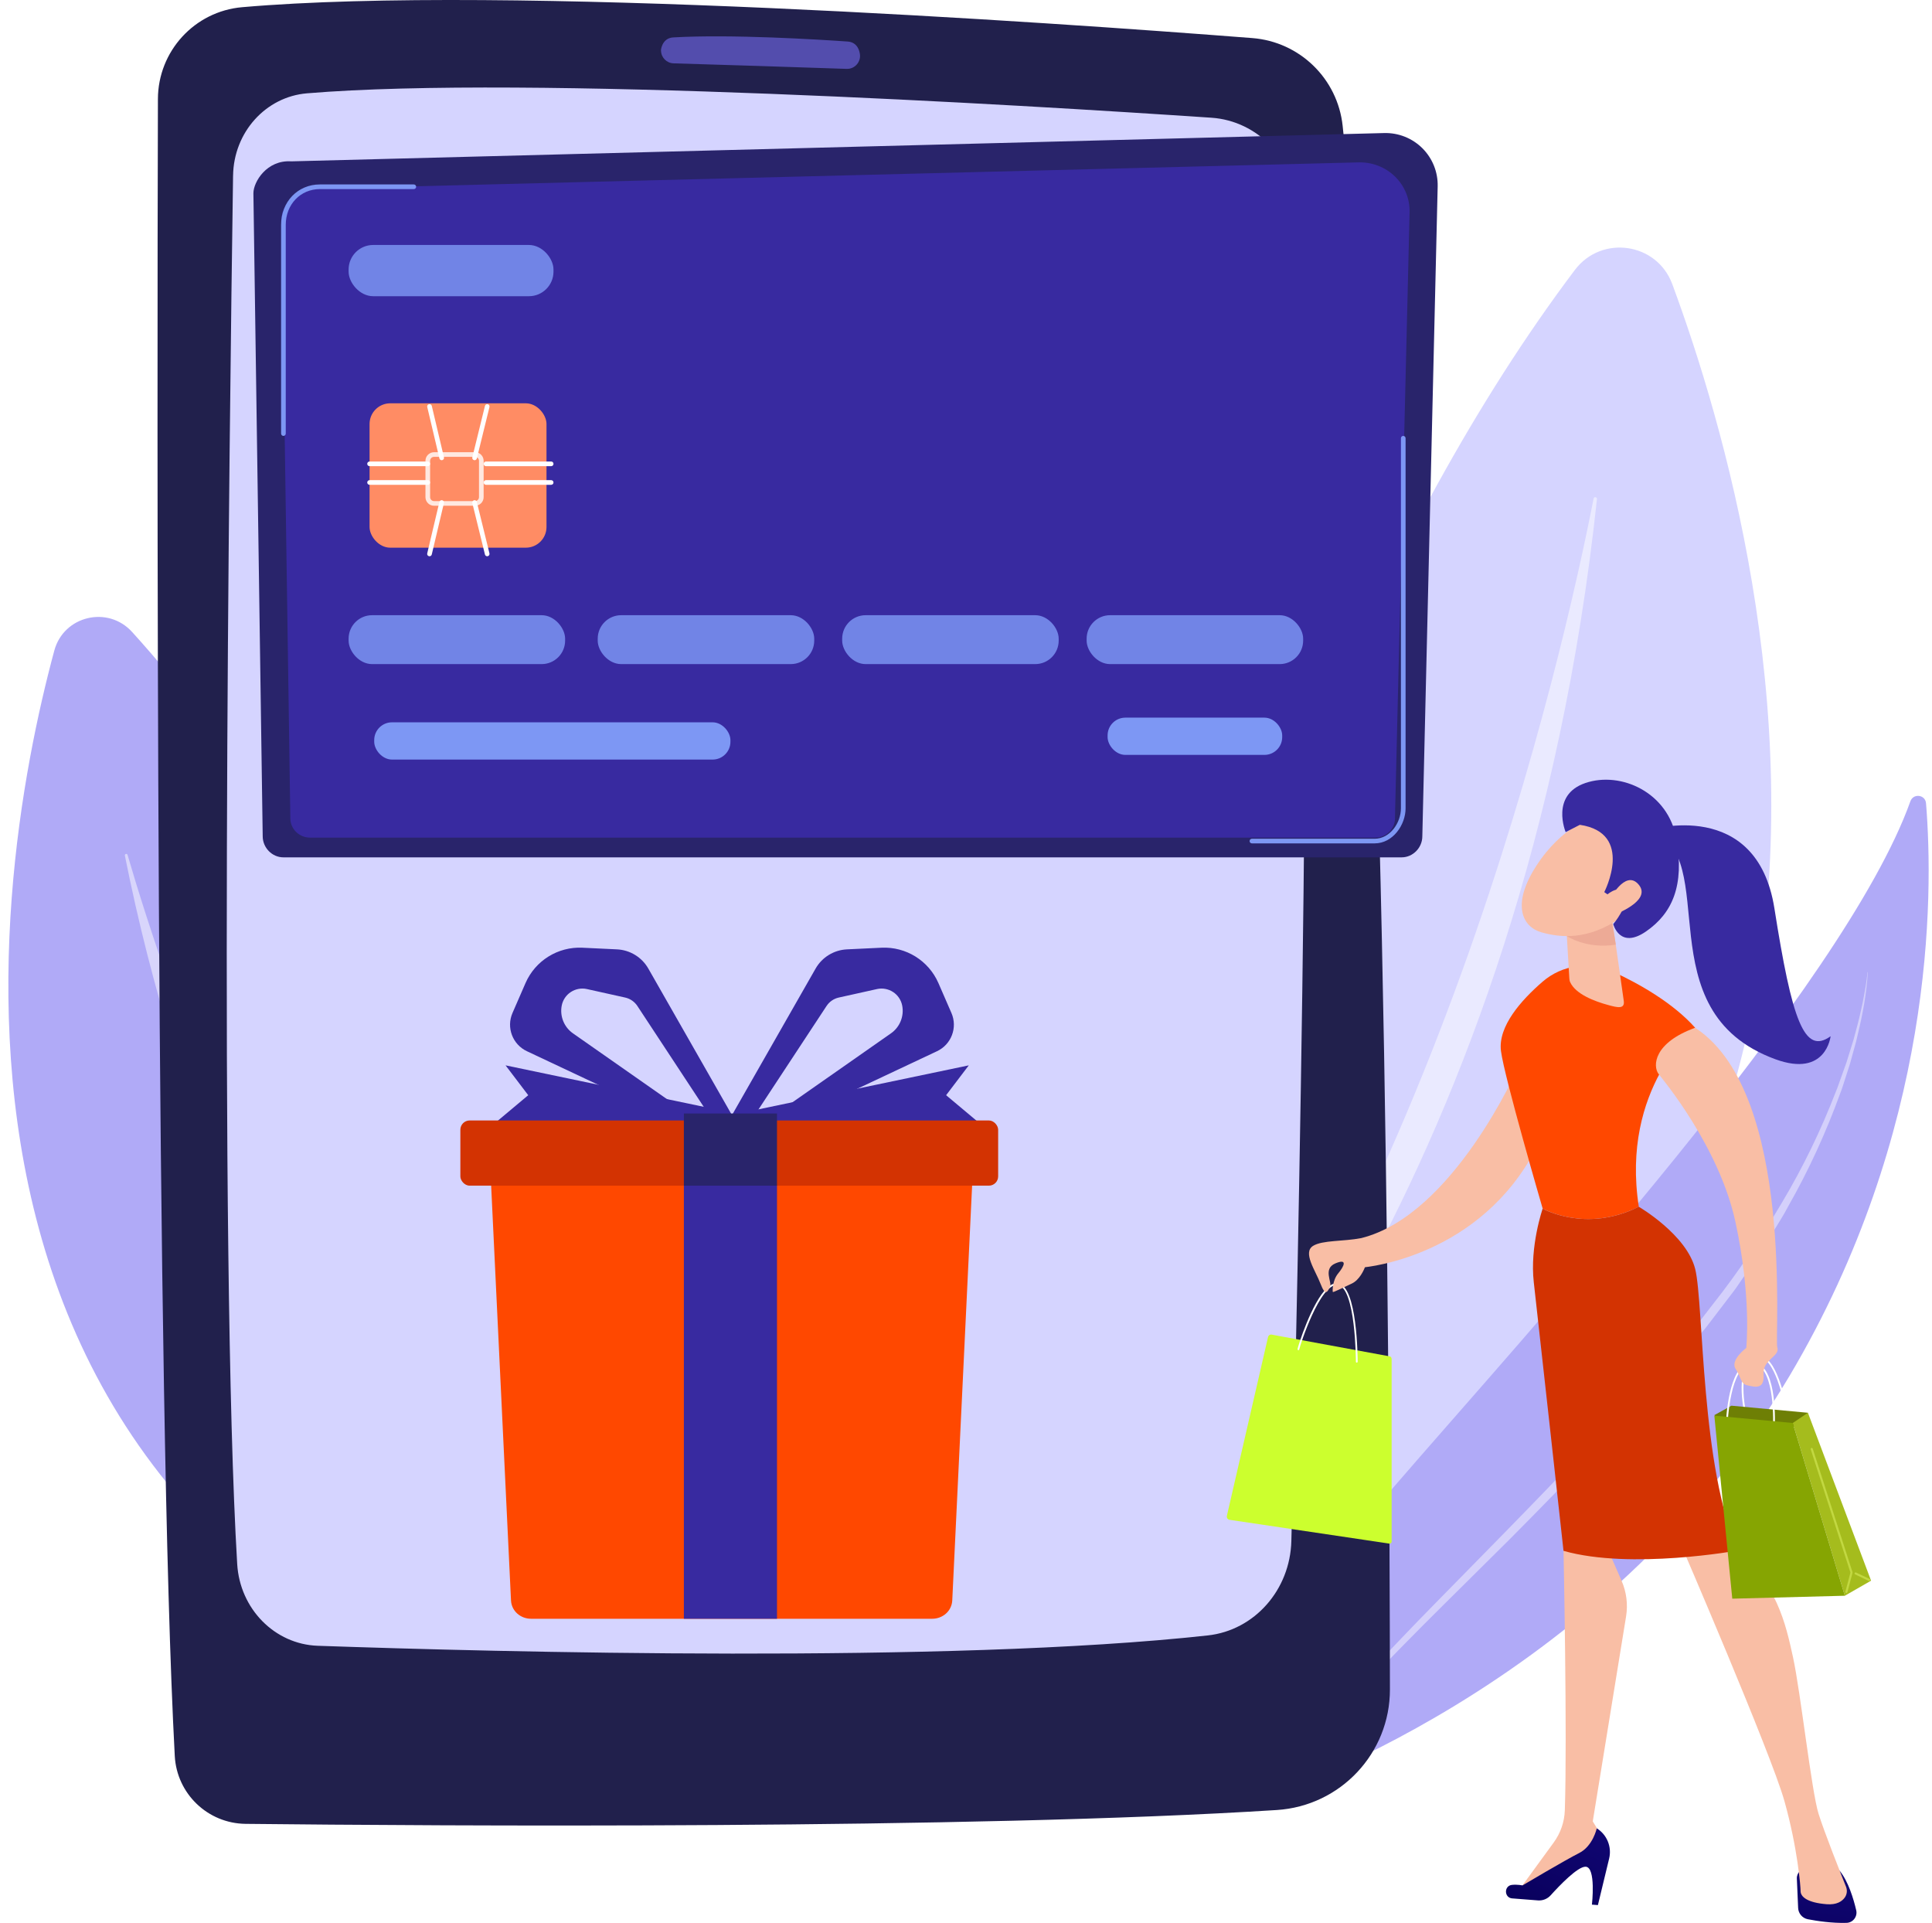 <?xml version="1.0" encoding="UTF-8"?>
<svg id="Camada_2" data-name="Camada 2" xmlns="http://www.w3.org/2000/svg" xmlns:xlink="http://www.w3.org/1999/xlink" viewBox="0 0 1079.81 1074.58">
  <defs>
    <style>
      .cls-1 {
        opacity: .45;
      }

      .cls-1, .cls-2, .cls-3, .cls-4, .cls-5, .cls-6, .cls-7, .cls-8, .cls-9, .cls-10, .cls-11, .cls-12, .cls-13, .cls-14, .cls-15, .cls-16, .cls-17, .cls-18, .cls-19, .cls-20, .cls-21, .cls-22, .cls-23, .cls-24, .cls-25, .cls-26, .cls-27 {
        stroke-width: 0px;
      }

      .cls-1, .cls-8, .cls-10, .cls-17, .cls-24 {
        fill: #fff;
      }

      .cls-2 {
        fill: #6e7f05;
      }

      .cls-3 {
        fill: url(#linear-gradient);
      }

      .cls-4, .cls-5 {
        fill: #7d97f4;
      }

      .cls-5 {
        opacity: .83;
      }

      .cls-6 {
        fill: #a5bc1d;
      }

      .cls-7 {
        fill: #382aa0;
      }

      .cls-8 {
        opacity: .5;
      }

      .cls-9 {
        fill: #21204c;
      }

      .cls-10 {
        opacity: .8;
      }

      .cls-11 {
        fill: url(#_2);
        mix-blend-mode: multiply;
      }

      .cls-12 {
        fill: #edaa96;
      }

      .cls-13 {
        fill: #ff8c64;
      }

      .cls-14 {
        fill: #86a502;
      }

      .cls-15 {
        fill: #534dad;
      }

      .cls-16 {
        fill: #ccff2e;
      }

      .cls-18 {
        fill: #d33302;
      }

      .cls-19 {
        fill: url(#linear-gradient-2);
      }

      .cls-20 {
        fill: #f9bea5;
      }

      .cls-21 {
        fill: #c2d841;
      }

      .cls-22 {
        fill: url(#_17);
        opacity: .42;
      }

      .cls-23 {
        fill: #ff4800;
      }

      .cls-24 {
        opacity: .1;
      }

      .cls-25 {
        fill: #29246b;
      }

      .cls-26 {
        fill: #d5d4ff;
      }

      .cls-28 {
        filter: url(#luminosity-noclip);
      }

      .cls-29 {
        mask: url(#mask-1);
      }

      .cls-30 {
        mask: url(#mask);
      }

      .cls-27 {
        fill: #b0aaf7;
      }
    </style>
    <filter id="luminosity-noclip" x="168.82" y="433.32" width="513.55" height="460.19" color-interpolation-filters="sRGB" filterUnits="userSpaceOnUse">
      <feFlood flood-color="#fff" result="bg"/>
      <feBlend in="SourceGraphic" in2="bg"/>
    </filter>
    <filter id="luminosity-noclip-2" x="168.82" y="-9495.71" width="513.55" height="32766" color-interpolation-filters="sRGB" filterUnits="userSpaceOnUse">
      <feFlood flood-color="#fff" result="bg"/>
      <feBlend in="SourceGraphic" in2="bg"/>
    </filter>
    <mask id="mask-1" x="168.82" y="-9495.71" width="513.55" height="32766" maskUnits="userSpaceOnUse"/>
    <linearGradient id="_2" data-name="  2" x1="373.17" y1="803.79" x2="446.02" y2="297.66" gradientUnits="userSpaceOnUse">
      <stop offset="0" stop-color="#fff"/>
      <stop offset="1" stop-color="#4d4d4d"/>
    </linearGradient>
    <mask id="mask" x="168.82" y="433.32" width="513.55" height="460.19" maskUnits="userSpaceOnUse">
      <g class="cls-28">
        <g class="cls-29">
          <polygon class="cls-11" points="168.82 445.75 287.48 890.95 512.95 893.51 682.37 433.32 168.82 445.75"/>
        </g>
      </g>
    </mask>
    <linearGradient id="_17" data-name="  17" x1="373.17" y1="803.79" x2="446.02" y2="297.66" gradientUnits="userSpaceOnUse">
      <stop offset="0" stop-color="#fff"/>
      <stop offset="1" stop-color="#fff"/>
    </linearGradient>
    <linearGradient id="linear-gradient" x1="1015.99" y1="1097.39" x2="1031.33" y2="979.18" gradientUnits="userSpaceOnUse">
      <stop offset="0" stop-color="#09005d"/>
      <stop offset="1" stop-color="#1a0f91"/>
    </linearGradient>
    <linearGradient id="linear-gradient-2" x1="862.71" y1="1069.51" x2="924.69" y2="948.1" xlink:href="#linear-gradient"/>
  </defs>
  <g id="Illustration">
    <g>
      <path class="cls-24" d="m954.64,918.35c-22.17,22.92-43.15,37.7-59.73,49.38-194.84,137.27-425.4,97.26-474.4,87.49-72.36-14.43-212.22-42.32-313.34-159.08C-45.81,719.49-21.98,441.18,96.68,257.47,118.39,223.87,233.04,37.36,466.08,7.45c141.03-18.1,305.43,18.41,424.48,116.34,249.9,205.58,232.11,620.88,64.08,794.57Z"/>
      <g>
        <path class="cls-27" d="m373.62,984s-98.3-408.49-299.77-630.82c-13.54-14.95-38.24-9.08-43.5,10.39C-4.8,493.78-71.74,888.58,373.62,984Z"/>
        <path class="cls-8" d="m332.8,957.79c1,.97-.31,2.52-1.44,1.69-41.4-30.56-201.57-180.88-261.57-481.36-.19-.97,1.23-1.34,1.5-.39,20.29,69.63,103.14,326.35,261.51,480.06Z"/>
      </g>
      <g>
        <path class="cls-26" d="m582.87,957.77s75.03-511.82,297.3-806.87c14.94-19.83,45.88-15.39,54.49,7.9,57.61,155.74,183.66,632.37-351.79,798.98Z"/>
        <path class="cls-8" d="m623.49,896.35c-1.12,1.3.67,3.05,1.95,1.91,47.36-42.08,227.01-244.24,267.11-619.35.13-1.21-1.65-1.5-1.88-.31-17.12,87.64-90.12,411.64-267.18,617.76Z"/>
      </g>
      <g>
        <path class="cls-27" d="m705.35,1004.88s-4.2-83.67,73.91-174.23c72.47-84.02,251.41-279.21,288.47-382.87,1.64-4.59,8.34-3.75,8.74,1.11,4.25,52.14,4.62,183.56-76.28,319.99-104.33,175.94-294.83,236-294.83,236Z"/>
        <path class="cls-1" d="m1043.93,543.35c-.66,11.56-2.77,22.99-5.49,34.24-.33,1.41-.64,2.83-.99,4.23l-1.15,4.19-2.31,8.38-2.65,8.27c-.91,2.75-1.71,5.54-2.79,8.23-7.89,21.79-17.57,42.97-29.04,63.13-2.66,5.16-5.86,10.01-8.86,14.97-3.08,4.91-5.95,9.97-9.33,14.68l-9.83,14.36c-1.58,2.43-3.42,4.68-5.16,7l-5.28,6.91-5.28,6.91-2.65,3.45-2.81,3.32-11.23,13.29c-1.89,2.2-3.71,4.47-5.65,6.61l-5.82,6.43-11.63,12.86-11.78,12.73c-3.94,4.23-7.84,8.5-11.84,12.67-7.94,8.4-15.94,16.75-24.02,25.01-8.03,8.31-16.2,16.5-24.32,24.72l-24.61,24.41c-16.42,16.25-32.86,32.46-48.73,49.18-4.03,4.13-7.84,8.44-11.73,12.69-1.97,2.1-3.79,4.33-5.66,6.52-1.85,2.2-3.76,4.36-5.56,6.6-3.5,4.56-7.17,9-10.35,13.79l-2.47,3.53c-.4.59-.84,1.17-1.22,1.78l-1.11,1.84-4.45,7.39-.02.03c-.19.31-.59.41-.89.22-.3-.18-.4-.56-.24-.86,5.4-10.28,11.89-19.95,18.94-29.15,1.76-2.3,3.63-4.52,5.44-6.78,1.83-2.24,3.62-4.53,5.55-6.69,3.8-4.36,7.54-8.8,11.48-13.03,15.58-17.13,31.91-33.49,48.08-49.99,16.19-16.48,32.38-32.93,48.39-49.55,16.03-16.61,31.78-33.46,47.4-50.45l11.6-12.84,5.8-6.42c1.94-2.14,3.75-4.36,5.64-6.53l11.2-13.12,2.8-3.28,2.65-3.4,5.27-6.83c14.29-18.03,27.04-37.23,38.75-57.01,11.8-19.75,21.84-40.54,30.13-62.01,1.13-2.65,1.97-5.41,2.98-8.1l2.91-8.13,2.57-8.25,1.28-4.13c.4-1.38.75-2.78,1.13-4.17.72-2.79,1.53-5.56,2.18-8.36l1.89-8.44c1.08-5.66,2.21-11.33,2.71-17.08,0-.04.04-.08.08-.08.04,0,.08.04.08.09Z"/>
      </g>
      <g>
        <path class="cls-9" d="m135.34,4.02c-26.6,2.31-47,24.59-47.08,51.3-.46,163.3-1.23,726.59,9.42,925.96,1.13,21.12,18.44,37.71,39.59,37.94,104.61,1.13,405.52,3.2,576.35-7.73,35.58-2.28,63.27-31.74,63.22-67.4-.21-171.39-2.95-653.41-26.42-873.74-2.81-26.4-24.03-47-50.5-49.07C585.83,12.39,282.85-8.81,135.34,4.02Z"/>
        <path class="cls-26" d="m130.26,98.11c-2.05,139.69-7.9,604.39,2.31,775.9,1.49,25.07,20.97,44.86,45.01,45.7,99,3.45,352.86,10.13,497.52-5.79,26.05-2.87,45.96-25.44,46.65-52.78,3.62-142.56,13.39-575.37,3.47-744.96-1.58-27.06-22.25-48.64-48.16-50.39-107.19-7.22-382.45-23.88-505.46-13.64-23.09,1.92-40.98,21.78-41.33,45.96Z"/>
        <path class="cls-15" d="m369.45,28.31c.08,3.86,3.16,6.98,7.02,7.09,19.05.58,72.71,2.22,96.7,3.09,4.73.17,8.34-4.16,7.35-8.78-.08-.15-.7-6.08-6.75-6.5-16.22-1.13-65.17-4.17-97.52-2.3-6.64.38-7,7.94-6.79,7.4Z"/>
      </g>
      <g class="cls-30">
        <polygon class="cls-22" points="168.82 445.75 287.48 890.95 512.95 893.51 682.37 433.32 168.82 445.75"/>
      </g>
      <g>
        <g>
          <polygon class="cls-7" points="403.67 620.68 282.56 595.35 295.23 612.03 272.37 631.19 406.14 643.7 403.67 620.68"/>
          <polygon class="cls-7" points="420.35 620.68 541.46 595.35 528.79 612.03 551.65 631.19 417.88 643.7 420.35 620.68"/>
        </g>
        <g>
          <path class="cls-7" d="m319.05,554.37c2.66-1.75,5.91-2.34,9.01-1.65l21.34,4.74c2.81.62,5.26,2.32,6.84,4.72l44.8,68.08,7.88-7.41-46.56-81.58c-3.62-6.34-10.23-10.39-17.52-10.74l-19.33-.92c-13.68-.65-26.33,7.22-31.8,19.77l-7.27,16.7c-3.54,8.12.02,17.58,8.04,21.36l96.83,45.59,3.71-3.24-74.79-52.33c-4.96-3.47-7.42-9.54-6.28-15.49.6-3.12,2.44-5.87,5.1-7.61Z"/>
          <path class="cls-7" d="m499.15,554.37c-2.66-1.75-5.91-2.34-9.01-1.65l-21.34,4.74c-2.81.62-5.26,2.32-6.84,4.72l-44.8,68.08-7.88-7.41,46.56-81.58c3.62-6.34,10.23-10.39,17.52-10.74l19.33-.92c13.68-.65,26.33,7.22,31.8,19.77l7.27,16.7c3.54,8.12-.02,17.58-8.04,21.36l-96.83,45.59-3.71-3.24,74.79-52.33c4.96-3.47,7.42-9.54,6.28-15.49-.6-3.12-2.44-5.87-5.1-7.61Z"/>
        </g>
        <path class="cls-23" d="m274.07,653.48l11.53,240.85c.28,5.96,5.31,10.28,11.23,10.28h224.17c5.92,0,10.95-4.33,11.23-10.28l11.53-240.85h-269.71Z"/>
        <rect class="cls-7" x="382.22" y="646.97" width="52.05" height="257.64"/>
        <rect class="cls-18" x="257.3" y="626.15" width="300.58" height="36.43" rx="5.18" ry="5.18"/>
        <rect class="cls-25" x="382.22" y="622.25" width="52.05" height="40.34"/>
      </g>
      <g>
        <path class="cls-25" d="m803.53,104.12l-7.43,314.33-1.15,48.89c0,6.35-5.21,11.77-11.56,11.77H158.39c-6.35,0-11.56-5.42-11.56-11.77l-.71-48.78-4.49-310.55c0-6.35,7.49-18.78,21.2-17.84l610.81-15.82c7.97-.2,15.69,2.86,21.34,8.49,5.65,5.63,8.74,13.32,8.55,21.28Z"/>
        <path class="cls-7" d="m779.67,457.3c0,5.93-4.95,10.78-11.01,10.78H173.28c-6.06,0-11.01-4.85-11.01-10.78l-4.95-335.18c0-5.93,7.13-17.5,20.19-16.63l581.86-14.75c7.6-.19,14.94,2.67,20.32,7.93,5.38,5.25,8.32,12.44,8.14,19.87l-8.18,338.75Z"/>
        <path class="cls-4" d="m768.3,471.31h-68.59c-.72,0-1.3-.58-1.3-1.3s.58-1.3,1.3-1.3h68.59c8.66,0,14.69-8.97,14.69-17.03v-206.78c0-.72.58-1.3,1.3-1.3s1.3.58,1.3,1.3v206.78c0,9.28-7.1,19.63-17.29,19.63Z"/>
        <path class="cls-4" d="m158.41,243.6c-.72,0-1.3-.58-1.3-1.3v-116.66c0-12.87,9.32-22.57,21.67-22.57h52.5c.72,0,1.3.58,1.3,1.3s-.58,1.3-1.3,1.3h-52.5c-10.87,0-19.07,8.59-19.07,19.97v116.66c0,.72-.58,1.3-1.3,1.3Z"/>
        <g>
          <rect class="cls-13" x="206.55" y="225.38" width="98.89" height="80.68" rx="11.56" ry="11.56"/>
          <g>
            <path class="cls-10" d="m265.5,282.63h-22.9c-2.65,0-4.81-2.16-4.81-4.81v-20.3c0-2.65,2.16-4.81,4.81-4.81h22.9c2.65,0,4.81,2.16,4.81,4.81v20.3c0,2.65-2.16,4.81-4.81,4.81Zm-22.9-27.33c-1.22,0-2.21.99-2.21,2.21v20.3c0,1.22.99,2.21,2.21,2.21h22.9c1.22,0,2.21-.99,2.21-2.21v-20.3c0-1.22-.99-2.21-2.21-2.21h-22.9Z"/>
            <g>
              <path class="cls-17" d="m239.08,260.51h-32.53c-.72,0-1.3-.58-1.3-1.3s.58-1.3,1.3-1.3h32.53c.72,0,1.3.58,1.3,1.3s-.58,1.3-1.3,1.3Z"/>
              <path class="cls-17" d="m239.08,270.92h-32.53c-.72,0-1.3-.58-1.3-1.3s.58-1.3,1.3-1.3h32.53c.72,0,1.3.58,1.3,1.3s-.58,1.3-1.3,1.3Z"/>
            </g>
            <g>
              <path class="cls-17" d="m308.05,260.51h-36.43c-.72,0-1.3-.58-1.3-1.3s.58-1.3,1.3-1.3h36.43c.72,0,1.3.58,1.3,1.3s-.58,1.3-1.3,1.3Z"/>
              <path class="cls-17" d="m308.05,270.92h-36.43c-.72,0-1.3-.58-1.3-1.3s.58-1.3,1.3-1.3h36.43c.72,0,1.3.58,1.3,1.3s-.58,1.3-1.3,1.3Z"/>
            </g>
            <g>
              <g>
                <path class="cls-17" d="m246.85,257.17c-.59,0-1.12-.4-1.26-1l-6.8-28.73c-.17-.7.27-1.4.97-1.57.7-.16,1.4.27,1.57.97l6.8,28.73c.17.7-.27,1.4-.97,1.57-.1.02-.2.03-.3.03Z"/>
                <path class="cls-17" d="m265.25,257.17c-.1,0-.21-.01-.31-.04-.7-.17-1.12-.88-.95-1.57l7.06-28.73c.17-.7.88-1.12,1.57-.95.7.17,1.12.88.95,1.57l-7.06,28.73c-.14.59-.68.99-1.26.99Z"/>
              </g>
              <g>
                <path class="cls-17" d="m240.05,310.85c-.1,0-.2-.01-.3-.03-.7-.17-1.13-.87-.97-1.57l6.8-28.73c.17-.7.87-1.13,1.57-.97.7.17,1.13.87.97,1.57l-6.8,28.73c-.14.6-.67,1-1.26,1Z"/>
                <path class="cls-17" d="m272.3,310.85c-.58,0-1.12-.4-1.26-.99l-7.06-28.73c-.17-.7.26-1.4.95-1.57.7-.17,1.4.25,1.57.95l7.06,28.73c.17.7-.26,1.4-.95,1.57-.1.03-.21.04-.31.04Z"/>
              </g>
            </g>
          </g>
        </g>
        <rect class="cls-5" x="194.84" y="136.9" width="114.51" height="28.63" rx="13.73" ry="13.73"/>
        <g>
          <rect class="cls-5" x="194.84" y="343.79" width="121.01" height="27.33" rx="13.12" ry="13.12"/>
          <rect class="cls-5" x="334.07" y="343.79" width="121.01" height="27.33" rx="13.12" ry="13.12"/>
          <rect class="cls-5" x="470.7" y="343.79" width="121.01" height="27.33" rx="13.12" ry="13.12"/>
          <rect class="cls-5" x="607.33" y="343.79" width="121.01" height="27.33" rx="13.12" ry="13.12"/>
        </g>
        <g>
          <rect class="cls-4" x="209.15" y="403.65" width="199.09" height="20.82" rx="9.94" ry="9.94"/>
          <rect class="cls-4" x="619.04" y="401.04" width="97.59" height="20.82" rx="9.93" ry="9.93"/>
        </g>
      </g>
      <g>
        <g>
          <path class="cls-16" d="m776.68,757.97l-65.97-12.16c-.95-.17-1.78.43-2,1.37l-23.01,99.95c-.11.49,0,1.01.29,1.42.28.42.74.7,1.24.77l89.23,13.28c.52.08.68-.08,1.08-.42.4-.34.26-.84.26-1.37v-101.07c0-.87-.25-1.62-1.11-1.78Z"/>
          <path class="cls-16" d="m728.06,753.99c0,1.31-1.06,2.37-2.37,2.37s-2.37-1.06-2.37-2.37,1.06-2.37,2.37-2.37,2.37,1.06,2.37,2.37Z"/>
          <circle class="cls-16" cx="758.32" cy="760.98" r="2.37"/>
        </g>
        <path class="cls-17" d="m758.32,761.47h0c-.27,0-.49-.22-.49-.49,0-.42-.11-41.76-10.24-42.87-9.84-1.07-21.1,33.99-21.42,35.93,0,.27-.22.46-.49.46s-.49-.25-.49-.52c0-.86,7.91-26.51,16.79-34.48,1.97-1.77,3.89-2.57,5.71-2.37,10.99,1.2,11.11,42.1,11.11,43.84,0,.27-.22.49-.49.49Z"/>
        <path class="cls-20" d="m848.49,596.46s-36.22,82.63-87.7,95.43c-9.96,1.94-21.67,1.09-26.9,4.34-5.95,3.7,1.29,13.66,4.18,21.22,2.89,7.55,4.02,4.02,5.3,1.61,1.29-2.41-4.13-10.02,2.95-13.02,7.07-3,4.93,1.61,1.61,5.57-3.32,3.96-3.21,10.07-3,10.39.21.32,5.57-2.36,10.61-4.71,4.32-2.02,6.74-7.58,7.35-9.12,10.2-1.19,74-11.22,101.13-78.32,0,0,2.61-66.62-15.51-33.38Z"/>
        <path class="cls-17" d="m999.05,791.87c-.24,0-.44-.17-.48-.41-.04-.27-4.39-27.25-12.76-32.03-1.42-.81-2.84-.91-4.34-.32-11.34,4.51-5.63,30.06-5.57,30.32.06.26-.1.52-.37.59-.27.06-.53-.1-.58-.37-.25-1.09-5.95-26.62,6.16-31.44,1.77-.7,3.51-.58,5.18.38,8.78,5,13.07,31.59,13.24,32.72.04.27-.14.52-.41.56-.03,0-.05,0-.08,0Z"/>
        <polygon class="cls-2" points="1010.46 789.49 967.7 785.54 958.18 790.81 966.34 801.02 1005.4 797.04 1010.46 789.49"/>
        <path class="cls-3" d="m1004.28,1049.85l.71,16.36c.13,3.1,2.37,5.72,5.41,6.31,5.15,1,13.44,2.26,21.66,2.03,3.61-.1,6.22-3.54,5.39-7.06-1.5-6.41-4.41-16.09-9.22-22.02l-17.98-1.4c-3.32-.26-6.13,2.45-5.98,5.78Z"/>
        <path class="cls-20" d="m878.29,849.04l-4.43,17.61s2.14,103.71.73,145.02c-.22,6.48-2.39,12.72-6.2,17.96l-19.91,27.31,46.97-23,1.32-5.41-6.56-10.68,18.62-114.55c1.09-6.73.23-13.63-2.5-19.88l-7.93-18.17-20.12-16.23Z"/>
        <path class="cls-19" d="m845.21,1060.88l14.33,1.12c2.68.21,5.31-.83,7.11-2.82,4.92-5.46,15.06-16.06,19.51-16.01,5.99.07,3.58,21.19,3.58,21.19l3.34.26,6.28-25.99c1.58-6.54-1.2-13.36-6.91-16.92h0s-2.15,9.97-9.88,13.84c-7.73,3.88-31.64,18.07-31.64,18.07,0,0-2.75-.61-5.84-.3-4.58.46-4.48,7.21.12,7.57Z"/>
        <path class="cls-20" d="m939.13,862.32s50.72,117.55,58.17,144.07c7.45,26.52,9.09,48.28,9.06,50.33-.05,3.2,3.67,6.56,14.58,7.41,5.63.44,8.56-1.6,10.08-3.68,1.3-1.77,1.54-4.1.72-6.14-2.9-7.24-12.09-30.36-15.35-40.77-3.89-12.44-10.02-67.9-14.24-87.34-4.22-19.45-9.05-40.56-32.4-61.48,0,0-15.74-18.02-30.63-2.39Z"/>
        <path class="cls-23" d="m915.95,674.37c-10.28-66.26,31.49-100.03,31.49-100.03-12.48-14-31.35-24.6-45.82-31.3-13.07-6.06-28.51-3.9-39.42,5.52-12,10.36-25.05,25.04-23.3,38.78,1.85,14.54,23.31,88.06,23.31,88.06,0,0,24.07,13.78,53.74-1.04Z"/>
        <path class="cls-18" d="m947.48,709.24c-4.78-19.31-31.53-34.87-31.53-34.87-29.67,14.81-53.74,1.04-53.74,1.04,0,0-7.27,20.99-4.96,41.2,2.32,20.21,16.61,150.05,16.61,150.05,37.64,10.73,97.66-.23,97.66-.23-20.99-45.15-19.26-137.88-24.04-157.19Z"/>
        <path class="cls-20" d="m899.4,502.09l8.11,57.05c.81,5.03-3.63,3.87-8.55,2.54-8.06-2.18-18.35-6.18-21.38-12.81-.31-.68-.43-1.42-.47-2.16l-2.33-39.3c-.18-3.12,1.72-5.98,4.66-7.02l10.71-3.78c4.12-1.46,8.56,1.18,9.25,5.49Z"/>
        <polygon class="cls-6" points="1031.1 891.74 1045.76 883.32 1010.46 789.49 1001.99 795.21 1031.1 891.74"/>
        <path class="cls-17" d="m991.3,802.07s-.03,0-.04,0c-.27-.02-.47-.26-.45-.52.02-.27,1.91-27.62-5.89-36.54-1.49-1.71-3.26-2.63-5.27-2.74-1.96-.11-3.76.59-5.35,2.07-8.43,7.85-8.92,34.92-8.93,35.19,0,.27-.22.48-.49.48h0c-.27,0-.48-.23-.48-.49.02-1.13.5-27.76,9.24-35.89,1.8-1.67,3.84-2.45,6.07-2.33,2.28.13,4.28,1.16,5.95,3.07,8.19,9.37,6.15,36.98,6.13,37.26-.02.26-.23.45-.49.45Z"/>
        <path class="cls-20" d="m926.99,600.15c2.1,2.78,33.87,40.58,42.97,82.76,9.1,42.18,6.04,70.35,6.04,70.35,0,0-9.24,6.89-5.92,11.78,3.32,4.89,2.45,8.22,6.69,9.17,4.25.95,9.52,2.29,8.87-6.1-.64-8.39,9.37-10.08,7.71-15.14-1.66-5.05,9.67-141.18-45.13-178.1-.26-.17-.52-.35-.78-.52-23.17,8.37-23.82,21.34-20.45,25.81Z"/>
        <polygon class="cls-14" points="958.16 791.12 1001.99 795.21 1031.1 891.74 968.18 893.39 958.16 791.12"/>
        <path class="cls-21" d="m1031.98,890.23s-.1,0-.15-.02c-.31-.08-.5-.4-.42-.71l2.81-10.73-22.2-68.87c-.1-.31.07-.64.38-.74.32-.09.64.07.74.38l22.25,69.04c.03.11.04.22,0,.33l-2.86,10.89c-.07.26-.31.43-.56.43Z"/>
        <path class="cls-21" d="m1044.7,883.51c-.08,0-.17-.02-.25-.06l-7.59-3.63c-.29-.14-.41-.49-.28-.78.14-.29.49-.41.78-.28l7.59,3.63c.29.14.41.49.28.78-.1.21-.31.33-.53.33Z"/>
        <g>
          <path class="cls-12" d="m875.72,523.11s10.86,7.41,27.36,4.8c-.76-5.37-2.56-14.7-2.56-14.7,0,0-25.13,4.33-24.8,9.9Z"/>
          <path class="cls-20" d="m890.43,456.84s-17.36,4.72-31.72,26.94c-14.37,22.22-7.51,34.3,2.76,37.22,10.27,2.92,25.96,4.8,44.6-8.29,18.64-13.09,6.82-61.21-15.64-55.87Z"/>
          <path class="cls-7" d="m896.64,498.54s17.07-33.04-13.65-37.61l-7.93,4.08s-8.69-20.77,11.08-27.46c19.77-6.69,46.33,5.23,50.84,31.26,4.52,26.04-2.28,41.54-17.01,51.71-14.74,10.18-18.31-4.1-18.31-4.1,0,0,8.65-10.21,6.55-16.58-2.1-6.37-9.79-.06-9.79-.06l-1.79-1.25Z"/>
          <path class="cls-20" d="m899.57,502.87s8.68-17.04,16.07-8.79c7.39,8.25-9.02,15.6-15.36,17.84l-.71-9.06Z"/>
          <path class="cls-7" d="m922.24,463.75s59.66-18.36,69.49,43.88c9.82,62.23,16.6,82.18,31.4,71.45,0,0-2.44,23.25-30.84,12.86-73.73-26.97-28.86-113.34-70.04-128.19Z"/>
        </g>
      </g>
    </g>
  </g>
</svg>